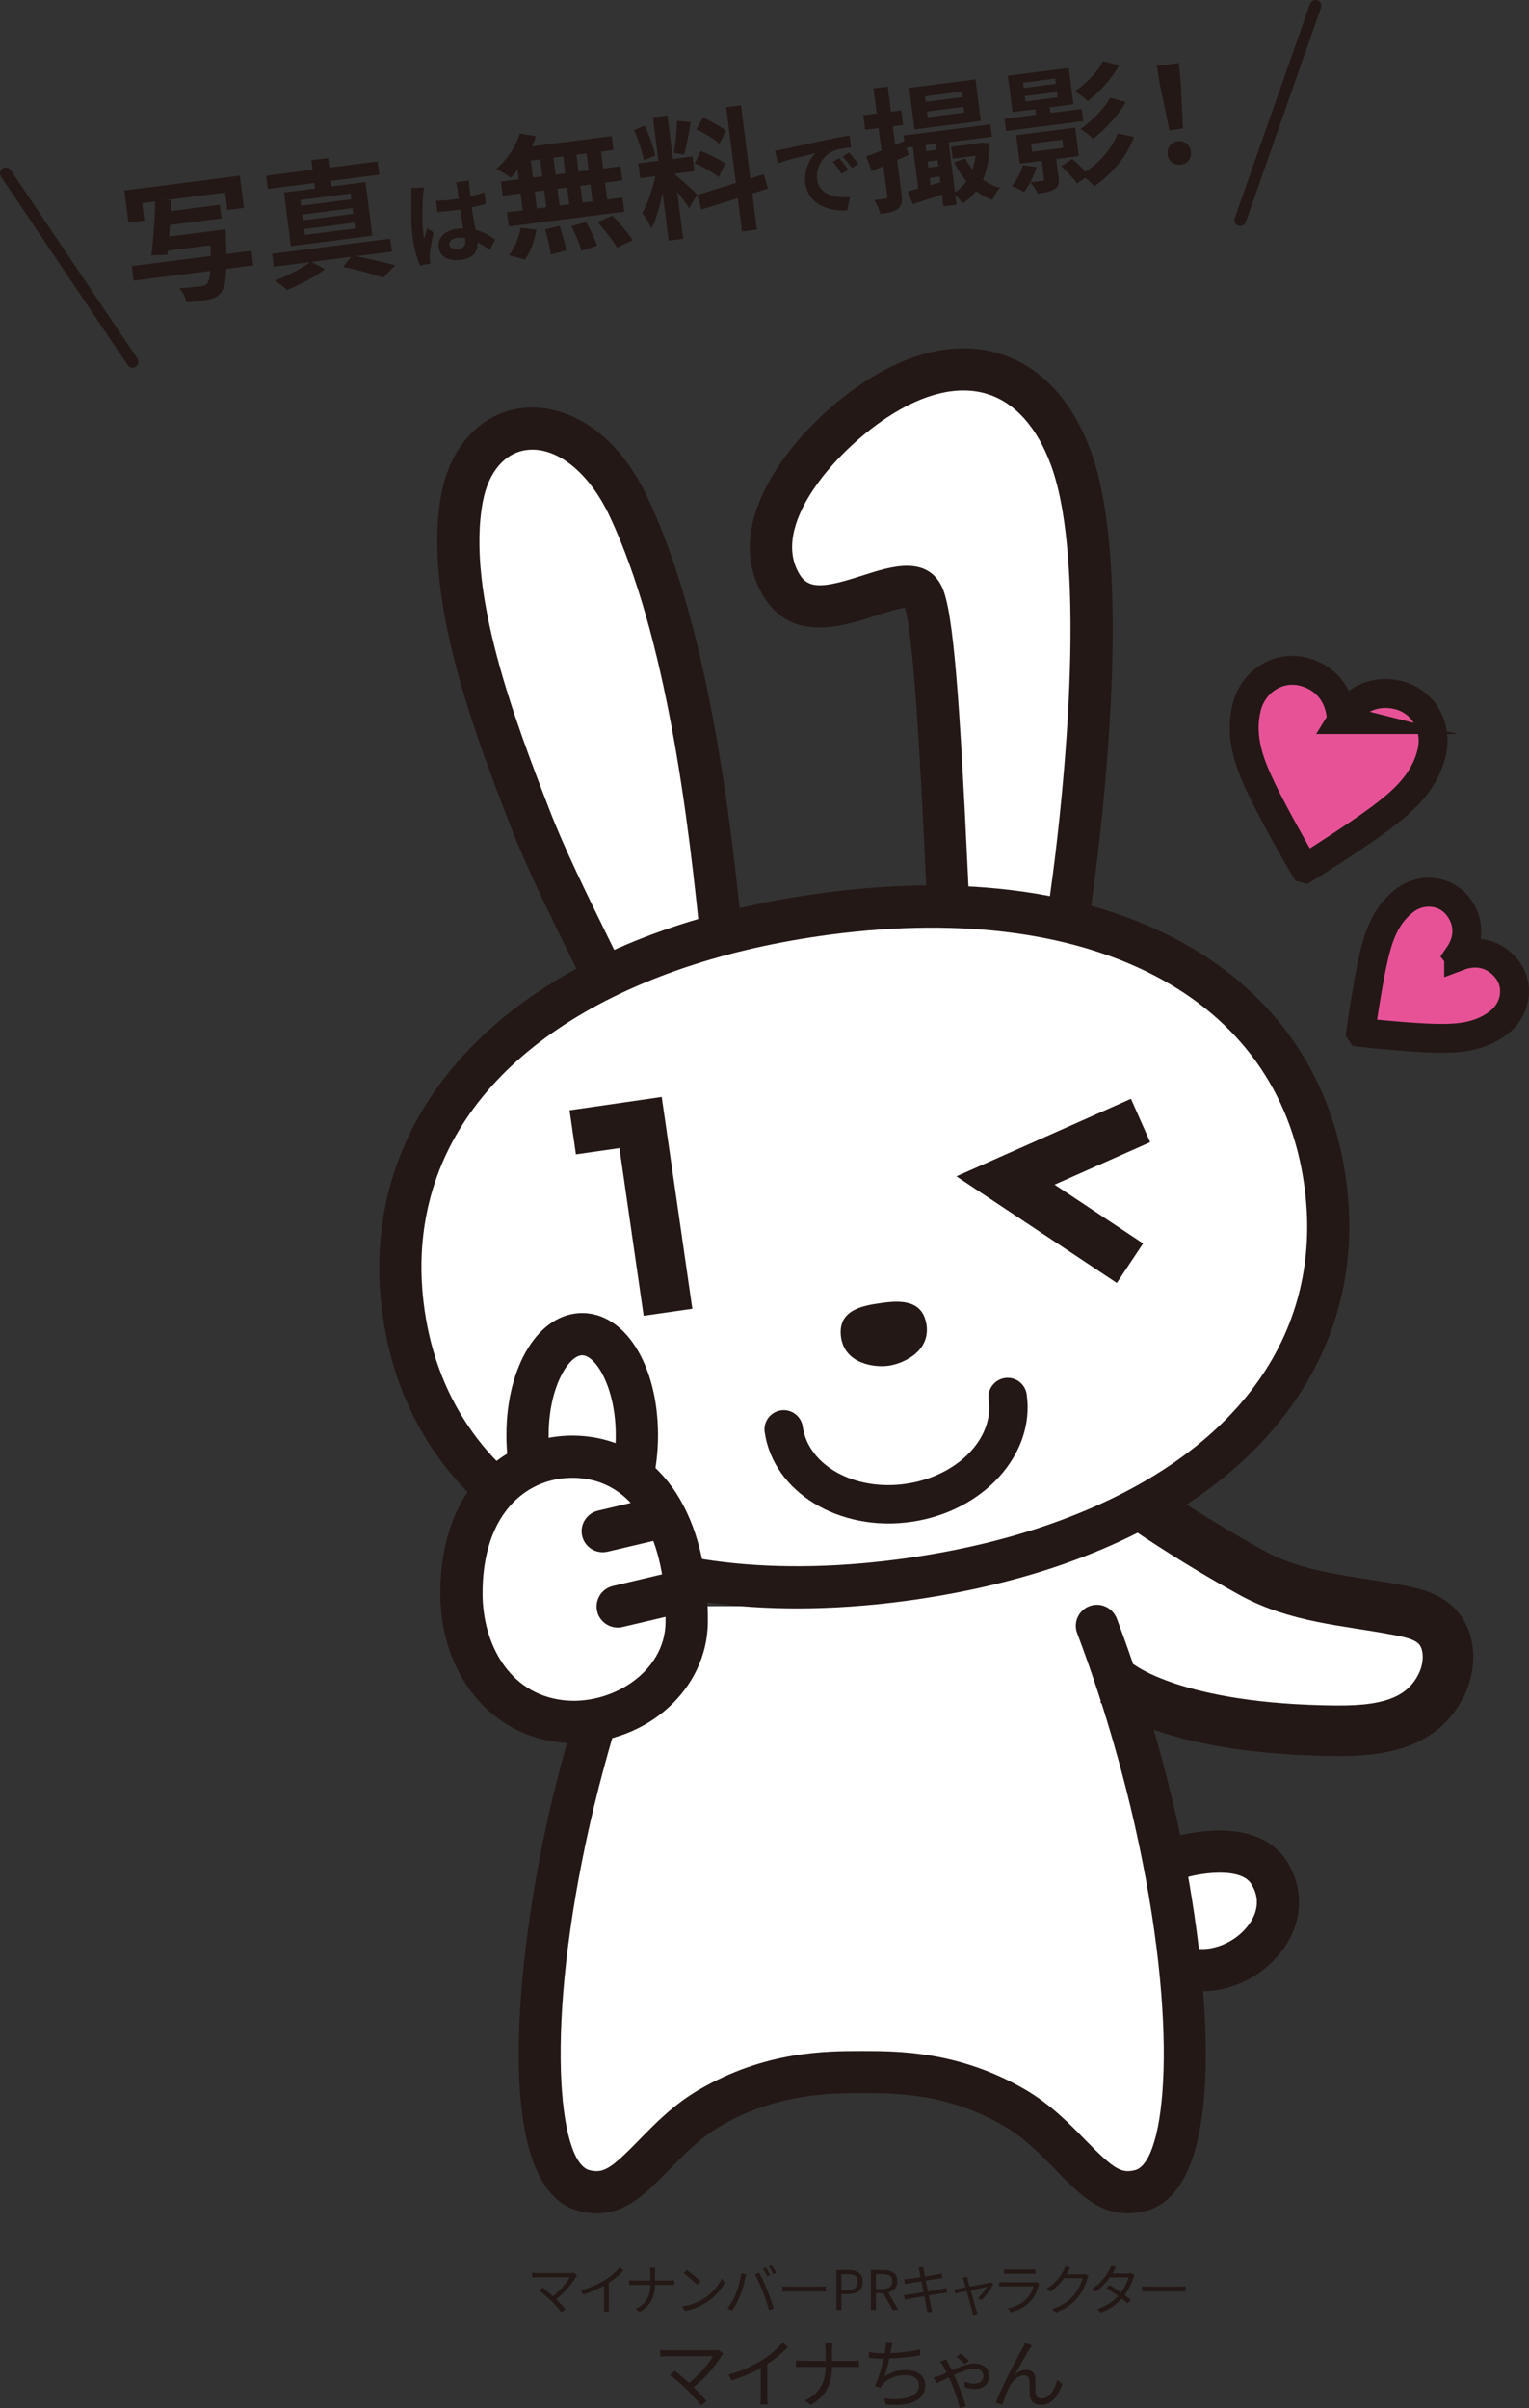 <?xml version="1.0" encoding="UTF-8"?>
<svg id="_レイヤー_2" data-name="レイヤー 2" xmlns="http://www.w3.org/2000/svg" viewBox="0 0 281.07 442.63">
  <rect x="0" y="0" width="281.07" height="442.63" fill="#333333" stroke="none"/>
  <defs>
    <style>
      .cls-1 {
        stroke-width: 5.31px;
      }

      .cls-1, .cls-2 {
        stroke-miterlimit: 10;
      }

      .cls-1, .cls-2, .cls-3 {
        fill: none;
        stroke: #231815;
      }

      .cls-2 {
        stroke-width: 9.29px;
      }

      .cls-4 {
        fill: #e75297;
      }

      .cls-5 {
        fill: #231815;
      }

      .cls-6 {
        fill: #fff;
      }

      .cls-3 {
        stroke-linecap: round;
        stroke-linejoin: round;
        stroke-width: 2.15px;
      }
    </style>
  </defs>
  <g id="_レイヤー_1-2" data-name="レイヤー 1">
    <g>
      <g>
        <g>
          <g>
            <path class="cls-5" d="M22.85,35.02l21.23-2.72.76,5.91-3.04.39-.41-3.21-15.27,1.95.41,3.21-2.92.37-.76-5.91ZM24.23,48.91l21.99-2.81.34,2.68-21.99,2.81-.34-2.68ZM28.55,36.91l2.95-.11c-.04,1.11-.1,2.27-.19,3.48-.08,1.21-.17,2.4-.25,3.54-.08,1.15-.18,2.15-.28,3l-2.97.13c.1-.65.18-1.4.26-2.22.08-.83.15-1.69.21-2.59.07-.9.12-1.8.17-2.69s.08-1.75.09-2.56ZM29.86,43.64l9.46-1.21.32,2.53-9.46,1.21-.32-2.53ZM29.88,38.99l10.53-1.35.32,2.5-10.53,1.35-.32-2.5ZM38.54,42.53l2.94-.38c.02.29.04.54.04.74,0,.2,0,.36-.01.5.11,2.13.15,3.88.12,5.26-.03,1.38-.12,2.47-.26,3.26-.15.79-.37,1.38-.66,1.77-.31.42-.65.73-1.02.92-.37.2-.83.35-1.37.47-.45.11-1.03.2-1.76.29-.72.08-1.48.16-2.28.23-.07-.4-.23-.85-.48-1.35-.25-.5-.53-.92-.84-1.28.8-.04,1.57-.09,2.32-.16.74-.07,1.28-.13,1.62-.17.26-.03.48-.08.66-.15.18-.06.34-.17.47-.32.23-.24.41-.72.52-1.44.11-.71.18-1.71.19-2.98,0-1.27-.04-2.86-.15-4.78l-.03-.44Z"/>
            <path class="cls-5" d="M48.93,32.3l20.48-2.62.31,2.43-20.48,2.62-.31-2.43ZM50.02,46.65l21.72-2.78.3,2.38-21.72,2.78-.3-2.38ZM57.12,48.07l2.62,1.39c-.58.47-1.27.94-2.07,1.41-.8.47-1.62.92-2.47,1.34-.85.42-1.67.79-2.45,1.1-.26-.26-.62-.56-1.05-.9-.44-.34-.83-.63-1.17-.86.79-.28,1.6-.62,2.44-1.02.84-.4,1.63-.81,2.36-1.25.74-.44,1.33-.85,1.8-1.22ZM52.21,35.39l14.98-1.92,1.26,9.85-14.98,1.92-1.26-9.85ZM55.23,36.76l.13,1.05,9.22-1.18-.13-1.05-9.22,1.18ZM55.57,39.44l.13,1.05,9.22-1.18-.13-1.05-9.22,1.18ZM55.92,42.11l.14,1.07,9.22-1.18-.14-1.07-9.22,1.18ZM57.24,29.44l3.06-.39.79,6.15-3.06.39-.79-6.15ZM63.08,49.06l1.66-2.09c.93.16,1.88.35,2.85.57.98.22,1.91.44,2.8.64.89.21,1.65.4,2.29.58l-2.26,2.27c-.57-.21-1.25-.42-2.05-.65-.79-.23-1.65-.46-2.56-.69-.91-.23-1.82-.44-2.74-.64Z"/>
            <path class="cls-5" d="M77.96,34.46c-.02.12-.05.28-.08.5-.04.21-.06.42-.08.62-.01.2-.03.35-.04.46-.03.25-.05.57-.06.99-.02.41-.03.88-.04,1.39,0,.52-.01,1.04-.01,1.58,0,.54.01,1.04.04,1.52.03.48.06.88.1,1.22.02.17.05.35.08.55.03.2.08.38.13.55.05-.21.11-.42.17-.63.06-.2.12-.41.19-.61.07-.2.13-.41.18-.61l1.15.72c-.1.49-.2.99-.3,1.53-.1.53-.18,1.03-.26,1.5s-.12.86-.15,1.18c0,.12-.01.26,0,.42,0,.16.01.29.02.39.01.09.03.2.05.33s.05.25.07.36l-1.9.4c-.26-.58-.52-1.33-.77-2.25-.26-.92-.46-1.96-.61-3.12-.08-.64-.14-1.31-.17-2.01-.03-.71-.05-1.39-.06-2.04,0-.66,0-1.26,0-1.81.01-.55.02-.99.02-1.33,0-.24,0-.52,0-.82,0-.31-.02-.59-.04-.87l2.38-.1ZM80.14,36.92c.49-.02.99-.04,1.49-.08.5-.03,1-.08,1.51-.15,1.04-.13,2.08-.31,3.1-.54,1.02-.22,1.96-.49,2.81-.79l.27,2.13c-.87.24-1.82.46-2.84.67-1.02.21-2.05.37-3.08.51-.5.06-1,.12-1.49.17-.5.05-1,.08-1.5.11l-.26-2.03ZM86.25,33.21c0,.16,0,.34,0,.54,0,.2.02.39.03.58.01.18.03.43.06.74.03.31.07.65.12,1.03.05.38.1.78.15,1.2.1.77.2,1.49.31,2.17.11.67.22,1.29.32,1.86.11.57.21,1.09.3,1.56.09.47.16.91.21,1.32.06.44.05.86-.02,1.25-.07.39-.22.74-.44,1.06-.23.32-.54.58-.95.79s-.92.35-1.53.43c-1.18.15-2.14.03-2.88-.36-.74-.39-1.17-1.03-1.29-1.93-.07-.58.01-1.11.27-1.58.25-.48.64-.87,1.18-1.19.54-.32,1.19-.52,1.96-.62.81-.1,1.55-.11,2.23-.03.68.09,1.31.24,1.89.45.58.21,1.11.46,1.57.74.47.28.89.55,1.27.81l-.95,1.94c-.72-.53-1.42-.98-2.09-1.34-.67-.36-1.32-.63-1.96-.79-.64-.16-1.28-.2-1.93-.12-.48.06-.85.2-1.13.42-.28.22-.4.49-.35.82.04.34.23.57.56.69s.71.15,1.15.09c.35-.04.62-.14.81-.29.19-.15.31-.34.37-.58.06-.24.06-.53.02-.86-.04-.29-.1-.68-.18-1.15-.08-.47-.18-1-.28-1.59s-.21-1.2-.31-1.84c-.11-.64-.2-1.26-.28-1.88-.08-.65-.16-1.23-.23-1.76-.07-.53-.13-.92-.16-1.18-.02-.12-.05-.3-.1-.52-.05-.22-.11-.42-.16-.58l2.43-.31Z"/>
            <path class="cls-5" d="M95.55,24.56l2.98.48c-.32.95-.73,1.89-1.22,2.83-.49.94-1.03,1.81-1.63,2.63s-1.2,1.55-1.81,2.18c-.19-.17-.44-.36-.77-.57-.32-.21-.65-.4-.99-.59-.34-.19-.63-.34-.87-.46.95-.81,1.81-1.8,2.59-2.95.78-1.15,1.35-2.34,1.72-3.56ZM92.08,33.38l21.99-2.81.33,2.6-21.99,2.81-.33-2.6ZM93.2,39.03l21.23-2.72.33,2.6-21.23,2.72-.33-2.6ZM95.71,41.87l2.91.34c-.16.96-.42,1.93-.79,2.92-.37.99-.81,1.84-1.33,2.57l-2.94-.79c.48-.59.92-1.35,1.32-2.27s.67-1.85.83-2.78ZM94.76,28.2l2.6-.33,1.51,11.84-2.6.33-1.51-11.84ZM95.69,27.16l16.76-2.14.33,2.55-17.46,2.23.38-2.64ZM99.09,27.64l2.43-.31,1.51,11.82-2.43.31-1.51-11.82ZM100.2,42.16l2.66-.64c.25.71.5,1.49.73,2.33.23.84.39,1.56.49,2.16l-2.82.78c-.05-.39-.13-.85-.24-1.38-.11-.53-.23-1.08-.37-1.66-.14-.58-.29-1.11-.45-1.6ZM103.32,27.1l2.43-.31,1.51,11.84-2.43.31-1.51-11.84ZM105.05,41.61l2.67-.81c.27.44.54.93.8,1.45.27.53.5,1.04.72,1.54.21.5.38.96.5,1.37l-2.85.93c-.16-.59-.41-1.31-.76-2.15-.35-.85-.71-1.62-1.08-2.33ZM107.6,26.56l2.68-.34,1.51,11.84-2.68.34-1.51-11.84ZM109.85,40.85l2.69-1.23c.45.45.91.95,1.38,1.48.46.53.91,1.07,1.34,1.6.43.53.77,1.01,1.02,1.44l-2.86,1.38c-.23-.41-.55-.89-.94-1.44s-.82-1.09-1.27-1.65c-.46-.56-.91-1.08-1.35-1.57Z"/>
            <path class="cls-5" d="M116.53,23.91l1.97-.8c.29.56.56,1.16.81,1.82.26.66.48,1.31.68,1.94s.35,1.21.47,1.72l-2.11.86c-.08-.52-.22-1.1-.41-1.74-.19-.64-.4-1.3-.65-1.97-.24-.67-.5-1.28-.77-1.84ZM117.34,30.03l9.97-1.28.35,2.72-9.97,1.28-.35-2.72ZM120.68,31.06l1.73.59c-.11.84-.24,1.72-.4,2.66-.16.94-.35,1.87-.58,2.81-.23.94-.48,1.82-.75,2.65-.27.83-.58,1.57-.93,2.21-.12-.3-.28-.62-.48-.96s-.41-.69-.62-1.02-.41-.62-.59-.86c.41-.66.79-1.46,1.14-2.41.35-.94.66-1.91.93-2.91.27-1,.46-1.92.56-2.75ZM120.01,21.56l2.68-.34,2.9,22.67-2.67.34-2.9-22.67ZM124.05,32.06c.15.11.36.29.65.54.29.24.61.52.96.83.35.31.69.62,1.02.93.33.31.63.59.9.84.27.25.46.43.58.57l-1.48,2.51c-.21-.34-.47-.73-.79-1.17-.32-.45-.67-.9-1.04-1.38-.37-.47-.74-.92-1.09-1.33-.35-.42-.65-.76-.9-1.02l1.19-1.31ZM124.45,22.22l2.53.22c-.11.69-.23,1.4-.37,2.12-.14.73-.28,1.42-.42,2.09-.15.67-.28,1.26-.42,1.77l-1.92-.3c.11-.54.21-1.16.29-1.85.08-.69.16-1.4.21-2.12s.09-1.36.1-1.94ZM127.7,30.04l1.09-2.27c.52.18,1.06.4,1.62.67.56.27,1.1.54,1.61.81.51.27.93.54,1.27.81l-1.18,2.52c-.3-.27-.7-.57-1.2-.87-.5-.31-1.03-.61-1.59-.91s-1.1-.56-1.62-.77ZM128.01,23.77l1.18-2.15c.49.2,1,.44,1.54.72.54.28,1.05.57,1.54.87.49.3.89.59,1.19.86l-1.23,2.38c-.29-.29-.67-.6-1.14-.92-.48-.32-.98-.63-1.52-.94-.53-.31-1.05-.58-1.56-.81ZM128.17,35.86l12.22-3.84.78,2.64-12.21,3.86-.79-2.67ZM133.49,19.71l2.72-.35,2.92,22.84-2.72.35-2.92-22.84Z"/>
            <path class="cls-5" d="M142.47,27.7c.34-.05.66-.11.96-.17.3-.06.54-.1.69-.13.35-.07.78-.16,1.29-.28.51-.12,1.08-.24,1.71-.38.63-.14,1.31-.28,2.03-.43.72-.15,1.47-.31,2.24-.48.58-.13,1.16-.26,1.74-.37.58-.11,1.13-.22,1.66-.32.52-.1.98-.17,1.38-.24l.3,2.18c-.31.04-.66.09-1.05.15-.4.06-.79.13-1.18.21-.39.08-.73.18-1.03.3-.49.2-.94.49-1.34.87-.4.38-.74.81-1,1.29-.27.48-.46.98-.58,1.51-.12.53-.14,1.05-.08,1.56.07.56.23,1.03.49,1.43s.57.73.96.99.82.45,1.31.59c.49.14,1.01.23,1.57.26.55.03,1.12.03,1.7,0l-.5,2.44c-.72.05-1.43.02-2.13-.07-.7-.1-1.36-.26-1.99-.51-.63-.24-1.19-.57-1.69-.97-.5-.4-.91-.89-1.24-1.45-.33-.56-.54-1.21-.64-1.95-.1-.82-.07-1.59.1-2.31.17-.72.42-1.36.75-1.93.33-.57.66-1.02,1.01-1.35-.31.09-.69.18-1.13.28s-.92.22-1.43.35c-.51.13-1.03.26-1.55.4-.53.14-1.03.28-1.51.43-.48.15-.92.29-1.3.42l-.52-2.3ZM154.26,29.07c.17.18.36.41.56.66.2.26.4.51.59.77s.36.49.51.71l-1.22.74c-.28-.45-.54-.84-.78-1.18-.25-.34-.53-.68-.85-1.02l1.19-.69ZM156.06,28.04c.17.19.37.4.58.64.21.24.42.5.62.75.21.26.38.48.52.69l-1.2.78c-.28-.42-.55-.8-.81-1.12-.25-.33-.55-.66-.88-1l1.17-.74Z"/>
            <path class="cls-5" d="M158.7,21.18l6.98-.89.34,2.68-6.98.89-.34-2.68ZM159.22,28.75c.93-.32,2.02-.73,3.28-1.25,1.25-.51,2.52-1.04,3.8-1.59l.73,2.58c-1.15.51-2.33,1.03-3.52,1.56-1.19.53-2.29,1-3.29,1.41l-.99-2.72ZM160.59,16.24l2.6-.33,2.54,19.82c.08.67.09,1.2,0,1.61-.08.41-.29.75-.64,1.02-.35.26-.78.46-1.31.61-.53.15-1.18.27-1.96.35-.08-.35-.22-.77-.43-1.27s-.43-.92-.66-1.29c.46-.04.88-.08,1.26-.12.38-.04.65-.07.79-.09.15-.02.24-.06.29-.14.05-.07.06-.19.04-.35l-2.54-19.82ZM166.1,24.91l15.96-2.04.29,2.26-15.96,2.04-.29-2.26ZM166.87,35.19c.89-.23,1.96-.52,3.21-.87,1.25-.35,2.52-.71,3.83-1.09l.45,2.14c-1.14.38-2.28.75-3.42,1.13-1.14.38-2.18.72-3.13,1.04l-.94-2.35ZM167.13,16.15l12.19-1.56.98,7.64-12.19,1.56-.98-7.64ZM167.65,25.65l2.31-.3,1.25,9.8-2.31.3-1.25-9.8ZM168.93,27.96l4.57-.58.24,1.9-4.57.58-.24-1.9ZM169.32,30.97l4.57-.58.24,1.9-4.57.58-.24-1.9ZM170.04,17.7l.13,1.02,6.71-.86-.13-1.02-6.71.86ZM170.4,20.5l.13,1.05,6.71-.86-.13-1.05-6.71.86ZM171.8,25.09l2.41-.31,1.64,12.84-2.41.31-1.64-12.84ZM174.84,26.98l5.5-.7.28,2.19-5.5.7-.28-2.19ZM179.41,26.39l.49-.06.43-.1,1.57.1c-.01,2.74-.44,5-1.27,6.8-.83,1.8-2.07,3.23-3.71,4.29-.19-.31-.44-.65-.76-1.02-.32-.37-.62-.67-.89-.9.91-.53,1.67-1.21,2.29-2.06s1.1-1.83,1.41-2.96c.32-1.13.48-2.38.49-3.75l-.04-.34ZM177.43,29.09c.66,1.3,1.54,2.44,2.62,3.41,1.09.97,2.34,1.65,3.76,2.03-.25.26-.5.61-.77,1.05s-.47.82-.61,1.15c-1.55-.53-2.91-1.4-4.08-2.61-1.17-1.21-2.15-2.63-2.93-4.26l2-.78Z"/>
            <path class="cls-5" d="M184.66,21.84l14.18-1.81.29,2.24-14.18,1.81-.29-2.24ZM185.28,13.92l11.19-1.43.85,6.69-11.19,1.43-.86-6.69ZM188.05,30.36l2.52.35c-.24.81-.58,1.63-1.01,2.46-.43.84-.88,1.56-1.34,2.16-.16-.13-.38-.26-.66-.41-.27-.15-.56-.29-.84-.42-.29-.14-.54-.24-.74-.31.46-.52.87-1.12,1.24-1.79.37-.67.65-1.35.84-2.04ZM186.8,24.85l10.85-1.39.67,5.23-10.85,1.39-.67-5.23ZM188.07,15.2l.12.97,5.91-.76-.12-.97-5.91.76ZM188.38,17.68l.12.97,5.91-.76-.12-.97-5.91.76ZM191.35,28.3l2.65-.34.59,4.65c.07.55.06.99-.04,1.33-.1.33-.34.62-.74.85-.38.23-.82.4-1.32.51-.5.11-1.08.21-1.74.3-.14-.34-.35-.71-.61-1.11-.26-.4-.51-.73-.75-.99.47-.04.92-.09,1.34-.13.42-.05.71-.09.85-.12.15-.02.25-.05.3-.1.05-.05.07-.14.05-.27l-.58-4.57ZM189.55,26.41l.19,1.48,5.72-.73-.19-1.48-5.72.73ZM190.25,19.69l2.65-.34.34,2.65-2.65.34-.34-2.65ZM195.1,30.54l2.03-1.32c.5.45,1.05.96,1.63,1.53.58.58,1.04,1.08,1.36,1.52l-2.14,1.46c-.19-.29-.44-.62-.77-.99s-.68-.75-1.05-1.14c-.37-.39-.73-.74-1.06-1.06ZM202.76,11.24l2.94.76c-.45.85-.99,1.67-1.61,2.47-.62.8-1.29,1.54-2,2.23-.71.69-1.43,1.32-2.14,1.89-.29-.29-.65-.61-1.09-.95-.44-.34-.86-.62-1.27-.85.65-.45,1.31-.97,1.97-1.57.67-.6,1.28-1.25,1.85-1.94.57-.69,1.02-1.37,1.35-2.04ZM204.07,17.97l2.87.79c-.48.85-1.05,1.69-1.71,2.5-.65.82-1.35,1.58-2.08,2.31-.73.72-1.47,1.38-2.22,1.96-.27-.29-.62-.61-1.06-.95-.44-.34-.86-.62-1.27-.85.67-.46,1.35-1.01,2.05-1.65.7-.63,1.36-1.31,1.97-2.02.61-.71,1.09-1.41,1.45-2.1ZM205.45,24.52l3,.65c-.46,1.26-1.06,2.44-1.8,3.54-.73,1.1-1.57,2.11-2.5,3.04-.94.93-1.95,1.77-3.04,2.54-.26-.36-.61-.75-1.06-1.15-.45-.4-.88-.75-1.29-1.05.98-.59,1.91-1.27,2.78-2.05.87-.78,1.65-1.64,2.33-2.57.68-.94,1.21-1.92,1.59-2.96Z"/>
            <path class="cls-5" d="M214.97,23.95l-1.72-8.23-.58-3.61,4.04-.52.34,3.64.41,8.4-2.48.32ZM217.04,30.26c-.62.08-1.15-.06-1.61-.41-.46-.35-.72-.84-.8-1.45-.08-.63.05-1.18.41-1.63.35-.46.84-.73,1.46-.8.62-.08,1.15.06,1.61.41s.73.85.81,1.48c.08.62-.06,1.15-.41,1.61-.35.46-.84.73-1.46.8Z"/>
          </g>
          <line class="cls-3" x1="1.07" y1="31.86" x2="24.37" y2="66.51"/>
          <line class="cls-3" x1="241.82" y1="1.07" x2="227.99" y2="40.47"/>
        </g>
        <g>
          <path class="cls-6" d="M213.83,342.93c.54-1.45,14.91-5.53,19.33,1.1,6.02,9.04-4.5,19.48-14.04,17.97l-2.8-.27"/>
          <path class="cls-6" d="M186.54,264.83c6.32,4.3,38.25,21.41,44.93,25.12,8.47,4.71,17.36,5.13,26.87,6.91,2.56.48,5.28,1.04,7.16,2.83,2.85,2.72,2.77,7.47,1.02,11-4.17,8.41-13.65,8.56-21.88,8.36-28.66-.67-102.29-22.57-102.29-22.57"/>
          <path class="cls-5" d="M220.99,366.02c-.79,0-1.57-.05-2.34-.17l-2.69-.26.74-7.72,3.03.3c3.64.59,8-1.5,10.14-4.84,1.08-1.68,1.96-4.29.06-7.15-2.27-3.4-11.7-1.55-13.55-.43.01,0,.7-.43,1.08-1.47l-7.27-2.7c1.24-3.34,7.22-4.5,10.68-4.91,7.21-.83,12.72,1.01,15.52,5.21,3.2,4.8,3.21,10.65.02,15.63-3.35,5.23-9.43,8.51-15.41,8.51"/>
          <path class="cls-6" d="M116.76,295.24c-6.51,16.34-10.37,31.52-12.09,39.13-7.04,31.06-8.46,65.55,2.78,68.3,4.92,1.21,7.76-1.42,12.77-6.56,2.84-2.91,6.05-6.21,10.27-8.67,11.27-6.57,21.73-6.57,27.98-6.57s16.76,0,28.03,6.57c4.22,2.46,7.44,5.76,10.27,8.67,5.01,5.14,7.86,7.76,12.77,6.56,11.23-2.75,9.81-37.25,2.78-68.3-1.72-7.6-5.58-22.79-12.09-39.13"/>
          <path class="cls-5" d="M109.73,406.85c-1.01,0-2.07-.13-3.21-.41-16.57-4.06-11.34-47.75-5.64-72.93,1.75-7.71,5.66-23.11,12.27-39.7l7.21,2.87c-6.41,16.1-10.21,31.06-11.91,38.55-8.47,37.39-5.76,62.29-.08,63.68,2.54.62,3.89-.19,9.07-5.5,3.02-3.1,6.42-6.59,11.1-9.31,12.18-7.09,23.29-7.09,29.93-7.09s17.81,0,29.99,7.09c4.66,2.72,8.06,6.2,11.07,9.28,5.2,5.33,6.55,6.15,9.1,5.53,5.67-1.39,8.38-26.29-.09-63.68-1.57-6.94-4.95-20.29-10.53-35.02-.75-1.97.24-4.18,2.2-4.95,2.02-.81,4.3.22,5.08,2.25,5.74,15.15,9.21,28.87,10.83,36,5.7,25.18,10.93,68.87-5.63,72.93-7.3,1.79-11.56-2.57-16.48-7.62-2.81-2.88-5.69-5.84-9.44-8.02-10.37-6.04-19.82-6.04-26.08-6.04-5.86,0-15.66,0-26.03,6.04-3.76,2.19-6.64,5.14-9.43,8-4.17,4.27-7.84,8.04-13.28,8.05"/>
          <path class="cls-6" d="M132.89,175.21c-2.74-28.76-7.11-60.19-17.26-81.9-9.19-19.65-27.53-18.48-30.67-1.83-3.36,17.82,6.07,42.28,12.43,58.76,3.73,9.67,9.83,21.41,15.37,32.94"/>
          <path class="cls-5" d="M109.25,184.85c-1.4-2.92-2.84-5.86-4.27-8.77-4.31-8.78-8.38-17.08-11.22-24.45-6.44-16.71-16.18-41.96-12.62-60.87,1.65-8.77,7.29-14.8,14.72-15.74,7.08-.89,16.91,3.01,23.28,16.64,10.77,23.05,15.07,56.56,17.61,83.18l-7.73.74c-2.48-26-6.64-58.66-16.92-80.63-3.8-8.12-9.79-12.92-15.28-12.23-4.02.51-7.04,4.05-8.06,9.48-3.15,16.74,6.11,40.75,12.24,56.64,2.72,7.05,6.72,15.2,10.95,23.82,1.44,2.93,2.89,5.89,4.3,8.83l-7,3.36Z"/>
          <path class="cls-6" d="M196.05,170.66c3.75-24.21,7.73-67.75.76-86.55-6.21-16.78-20.26-20.93-35.94-10.58-10.42,6.88-24.63,22.64-17.01,34.37,6.46,9.94,22.7-4.81,25.79,1.66,2.55,5.34,3.89,41.86,4.78,59.45"/>
          <path class="cls-5" d="M199.88,171.25l-7.66-1.19c3.54-22.82,7.73-66.33.96-84.61-2.54-6.85-6.51-11.34-11.48-12.96-5.34-1.75-11.8-.26-18.68,4.28-9.81,6.48-21.64,20.18-15.9,29.02,1.72,2.64,4.81,2.15,11.56-.04,4.92-1.59,11.65-3.78,14.48,2.14,2.13,4.47,3.27,21.15,4.74,52.4.15,3.13.28,6.02.42,8.53l-7.75.39c-.13-2.52-.26-5.42-.41-8.55-.67-14.24-2.04-43.35-3.81-48.92-1.19.08-3.6.86-5.27,1.4-6.06,1.97-15.23,4.94-20.46-3.11-9.19-14.15,6.24-31.87,18.13-39.72,8.93-5.89,17.7-7.69,25.37-5.18,7.3,2.39,12.96,8.49,16.34,17.64,9.02,24.34.44,81.99-.57,88.49"/>
          <path class="cls-5" d="M194.45,174.39c-.33.05-.67.05-1.02,0"/>
          <path class="cls-6" d="M169.12,290.77c46.73-6.75,81.71-32.38,75.96-72.21-5.76-39.83-46.56-54.49-93.29-47.74-46.74,6.75-81.71,32.37-75.96,72.2,5.75,39.83,46.55,54.5,93.29,47.75"/>
          <path class="cls-6" d="M167.69,290.19c-51.43,7.43-88.12-11.7-93.47-48.75-5.35-37.04,24.42-65.77,75.86-73.21,51.43-7.43,88.12,11.7,93.48,48.74,5.35,37.05-24.42,65.79-75.86,73.22"/>
          <path class="cls-5" d="M195.89,287.38c-8.45,2.98-17.75,5.21-27.65,6.65-26.04,3.76-48.99.96-66.37-8.1-17.8-9.28-28.69-24.48-31.5-43.94-4.54-31.45,14.71-57.98,51.49-70.96,8.45-2.98,17.75-5.22,27.65-6.65,26.05-3.76,49-.96,66.37,8.09,17.8,9.28,28.69,24.47,31.5,43.93,4.55,31.46-14.71,57.99-51.49,70.97M124.45,178.35c-33.52,11.83-50.43,34.62-46.39,62.53,2.44,16.89,11.92,30.09,27.41,38.17,15.92,8.3,37.24,10.83,61.67,7.3,9.4-1.36,18.21-3.47,26.17-6.29,33.52-11.83,50.43-34.62,46.4-62.54-2.44-16.89-11.92-30.08-27.41-38.16-15.92-8.3-37.24-10.82-61.67-7.29-9.4,1.36-18.21,3.47-26.18,6.28"/>
          <path class="cls-5" d="M161.72,239.55c-3.47.5-7.81,1.4-7.11,6.28.7,4.86,6.12,5.6,8.77,5.21,2.66-.38,7.64-2.63,6.94-7.48-.71-4.87-5.13-4.51-8.6-4.01"/>
          <path class="cls-5" d="M167.53,279.74c-13.28,1.92-25.37-5.48-26.96-16.49-.28-1.93,1.06-3.72,2.99-4,1.93-.28,3.72,1.06,4,2.99,1.03,7.16,9.54,11.87,18.96,10.51,9.43-1.37,16.25-8.29,15.22-15.45-.28-1.93,1.06-3.72,2.99-4,1.93-.28,3.72,1.06,4,2.99,1.59,11.01-7.92,21.53-21.2,23.45"/>
          <polygon class="cls-5" points="121.64 201.64 127.27 240.57 118.32 241.86 113.87 211.04 105.87 212.19 104.7 204.09 121.64 201.64"/>
          <polygon class="cls-5" points="211.43 209.95 207.9 201.98 175.81 216.23 205.3 235.83 210.13 228.57 193.86 217.76 211.43 209.95"/>
          <path class="cls-6" d="M117.08,263.8c0,10.25-4.5,18.56-10.06,18.56s-10.05-8.31-10.05-18.56,4.5-18.56,10.05-18.56,10.06,8.31,10.06,18.56"/>
          <path class="cls-5" d="M107.02,286.24c-7.94,0-13.93-9.65-13.93-22.44s5.99-22.44,13.93-22.44,13.94,9.65,13.94,22.44-5.99,22.44-13.94,22.44M107.02,249.12c-2.46,0-6.17,5.86-6.17,14.69s3.71,14.68,6.17,14.68,6.17-5.85,6.17-14.68-3.71-14.69-6.17-14.69"/>
          <path class="cls-6" d="M126.23,298.17c-.09,11.52-11.77,19.59-23.2,18.22-11.43-1.38-18.11-11.68-18.21-23.2-.15-18.34,11.34-26.64,22.77-25.26,11.43,1.38,18.77,12.29,18.63,30.25"/>
          <path class="cls-5" d="M105.59,320.42c-1.01,0-2.03-.06-3.02-.18-12.61-1.52-21.5-12.63-21.62-27.03-.1-11.93,4.28-18.87,7.97-22.59,4.98-5.02,12-7.41,19.15-6.56,13.76,1.66,22.2,14.74,22.05,34.13-.1,12.25-11.1,22.22-24.52,22.22M105.17,271.65c-4.09,0-7.9,1.57-10.74,4.43-3.8,3.83-5.78,9.73-5.72,17.06.07,8.77,4.67,18.16,14.79,19.38,8.61,1.04,18.78-4.95,18.85-14.39.12-15.35-5.57-25.21-15.21-26.37-.66-.08-1.32-.12-1.97-.12"/>
          <line class="cls-6" x1="107.02" y1="282.36" x2="120.58" y2="279.15"/>
          <path class="cls-5" d="M107.02,282.36h0c-.49-2.08.8-4.17,2.88-4.67l9.79-2.32,1.79,7.55-9.79,2.31c-2.08.49-4.18-.79-4.67-2.88"/>
          <line class="cls-6" x1="109.77" y1="296.21" x2="123.33" y2="292.99"/>
          <path class="cls-5" d="M109.77,296.2h0c-.49-2.09.8-4.17,2.88-4.67l9.79-2.32,1.79,7.55-9.79,2.31c-2.09.49-4.18-.8-4.67-2.88"/>
          <path class="cls-2" d="M210.36,276.98c6.32,4.3,12.85,8.31,19.54,12.02,8.47,4.71,17.36,5.13,26.87,6.91,2.56.48,5.28,1.04,7.16,2.83,2.85,2.72,2.77,7.47,1.02,11-4.17,8.41-13.65,8.56-21.88,8.36-28.66-.67-37.76-8.7-37.76-8.7"/>
          <path class="cls-4" d="M246.66,132.27c2.51-4.14,6.51-5.45,10.41-4.49,4.66,1.15,7.25,5.92,6.1,10.62-1.4,5.68-5.53,9.1-9.65,12.18-3.96,2.93-11.65,7.87-13.6,9.05l-.08-.02c-1.18-1.95-5.65-9.88-7.79-14.32-2.23-4.63-4.28-9.59-2.88-15.27,1.18-4.78,5.8-7.69,10.38-6.56,3.85.95,6.75,3.95,7.04,8.79l.08.02Z"/>
          <path class="cls-1" d="M246.66,132.27c2.51-4.14,6.51-5.45,10.41-4.49,4.66,1.15,7.25,5.92,6.1,10.62-1.4,5.68-5.53,9.1-9.65,12.18-3.96,2.93-11.65,7.87-13.6,9.05l-.08-.02c-1.18-1.95-5.65-9.88-7.79-14.32-2.23-4.63-4.28-9.59-2.88-15.27,1.18-4.78,5.8-7.69,10.38-6.56,3.85.95,6.75,3.95,7.04,8.79l.08.02Z"/>
          <path class="cls-4" d="M268.14,175.78c3.66-1.38,6.86-.2,8.86,2.35,2.39,3.06,1.65,7.39-1.44,9.8-3.73,2.91-8.06,3.02-12.22,2.91-3.98-.12-11.33-.83-13.17-1.05l-.04-.06c.23-1.83,1.35-9.11,2.21-13,.9-4.06,2.07-8.24,5.8-11.15,3.14-2.45,7.53-1.99,9.88,1.02,1.97,2.53,2.32,5.89.08,9.11l.04.05Z"/>
          <path class="cls-1" d="M268.14,175.78c3.66-1.38,6.86-.2,8.86,2.35,2.39,3.06,1.65,7.39-1.44,9.8-3.73,2.91-8.06,3.02-12.22,2.91-3.98-.12-11.33-.83-13.17-1.05l-.04-.06c.23-1.83,1.35-9.11,2.21-13,.9-4.06,2.07-8.24,5.8-11.15,3.14-2.45,7.53-1.99,9.88,1.02,1.97,2.53,2.32,5.89.08,9.11l.04.05Z"/>
        </g>
      </g>
      <g>
        <g>
          <path class="cls-5" d="M106.11,418.27c-.05.05-.09.11-.14.16-.05.05-.08.1-.11.16-.19.31-.41.64-.68,1s-.56.73-.9,1.11c-.33.38-.7.75-1.09,1.12-.39.37-.81.71-1.26,1.03l-.62-.55c.41-.28.79-.58,1.14-.91.35-.33.68-.66.98-1,.3-.34.56-.66.78-.97s.4-.58.53-.82h-5.89c-.13,0-.26,0-.39.01s-.25.01-.37.02-.2.02-.27.03v-.9c.09.01.2.03.31.04.11.01.23.02.36.03.12,0,.24.01.36.01h5.97c.29,0,.5-.03.65-.08l.63.51ZM101.4,423.02c-.15-.15-.33-.32-.54-.51-.2-.19-.42-.38-.64-.57-.22-.19-.43-.36-.62-.52s-.36-.28-.5-.38l.65-.53c.11.09.26.21.45.36.19.15.39.32.62.51s.45.38.67.57c.22.19.42.38.6.56.21.2.44.42.67.66s.45.47.66.7c.21.23.38.43.52.61l-.73.58c-.12-.17-.28-.38-.49-.62-.2-.24-.42-.48-.66-.73-.23-.25-.45-.48-.66-.7Z"/>
          <path class="cls-5" d="M106.82,421c.87-.23,1.68-.52,2.42-.85.75-.33,1.4-.67,1.95-1.02.35-.22.69-.46,1.02-.72.33-.26.64-.53.94-.81.29-.28.55-.56.78-.83l.67.62c-.28.3-.58.59-.91.88s-.67.56-1.04.83-.74.52-1.14.77c-.37.22-.78.45-1.24.68-.46.23-.95.45-1.47.66s-1.05.4-1.58.57l-.4-.78ZM111.04,419.55l.86-.26v4.57c0,.13,0,.26,0,.4,0,.14,0,.27.02.39.01.12.02.21.04.28h-.98c0-.07.02-.16.03-.28,0-.12.02-.25.03-.39,0-.14,0-.27,0-.4v-4.31Z"/>
          <path class="cls-5" d="M115.68,419.16c.11.01.25.02.42.03.17.01.34.02.52.02h6.46c.17,0,.33,0,.5-.02.17,0,.29-.02.37-.02v.85c-.08-.01-.21-.02-.38-.02s-.34,0-.5,0h-6.43c-.19,0-.37,0-.54,0-.17,0-.31.01-.42.02v-.86ZM119.56,417.85c0-.15,0-.33-.02-.54-.02-.2-.04-.36-.07-.46h.99c-.01.1-.03.26-.04.47s-.02.39-.02.54v2.11c0,.55-.05,1.06-.15,1.54-.1.48-.26.93-.48,1.35-.22.42-.5.8-.86,1.15s-.78.68-1.29.98l-.78-.58c.47-.23.88-.49,1.22-.78.34-.29.62-.63.85-1,.22-.37.39-.78.49-1.22.1-.44.16-.92.16-1.44v-2.12Z"/>
          <path class="cls-5" d="M125.37,423.98c.59-.09,1.12-.21,1.61-.36.48-.15.93-.33,1.33-.52.4-.19.76-.39,1.07-.58.51-.32.99-.69,1.42-1.11.43-.42.81-.85,1.14-1.3s.59-.87.78-1.28l.48.85c-.23.41-.51.83-.84,1.26-.33.43-.71.84-1.13,1.23-.42.39-.88.75-1.39,1.07-.33.21-.7.41-1.1.61-.4.2-.83.38-1.3.55s-.98.3-1.54.4l-.53-.82ZM126.23,417.27c.18.12.39.27.62.45.23.18.47.36.72.56.24.2.47.39.69.58.21.19.39.35.53.49l-.63.63c-.13-.13-.29-.28-.49-.47-.2-.19-.42-.38-.66-.59s-.48-.4-.71-.58-.44-.34-.63-.46l.57-.61Z"/>
          <path class="cls-5" d="M135.28,421.6c.11-.26.21-.54.32-.85s.2-.63.29-.96.17-.66.24-.98c.07-.32.11-.63.14-.93l.89.19c-.01.07-.03.15-.06.24-.03.08-.05.17-.07.26-.02.09-.04.17-.05.24-.03.15-.08.35-.14.6-.06.25-.13.52-.21.81-.08.29-.17.59-.26.89-.09.3-.19.57-.3.83-.12.31-.26.62-.42.95-.16.32-.33.64-.51.95-.18.31-.36.59-.55.86l-.85-.36c.31-.42.61-.88.88-1.37.27-.49.49-.94.67-1.36ZM140.21,421.22c-.1-.26-.21-.53-.33-.82s-.25-.58-.38-.87c-.13-.29-.26-.56-.39-.82-.12-.26-.24-.48-.36-.66l.81-.27c.1.17.21.39.34.64.12.25.25.52.39.81.13.29.26.58.39.87.13.29.24.57.35.84.1.25.21.52.32.83.11.3.22.61.33.92.11.31.21.61.31.9.09.29.17.55.24.78l-.89.29c-.08-.34-.18-.71-.3-1.11-.12-.4-.26-.8-.4-1.2-.14-.4-.28-.78-.43-1.14ZM140.76,416.81c.09.11.18.25.28.42.1.16.2.33.29.5s.18.32.25.46l-.54.24c-.1-.21-.23-.44-.38-.71s-.3-.49-.43-.69l.53-.22ZM141.86,416.41c.09.12.19.26.29.43.1.17.21.33.31.5.1.16.18.31.24.44l-.54.24c-.11-.22-.24-.46-.39-.72-.15-.26-.3-.48-.45-.67l.53-.22Z"/>
          <path class="cls-5" d="M143.83,420.28c.1,0,.22.01.37.02.15,0,.31.02.49.02.18,0,.36,0,.54,0h5.49c.25,0,.47,0,.65-.02.18-.01.32-.02.43-.03v.98c-.1,0-.25-.02-.45-.03-.2-.01-.41-.02-.63-.02h-5.5c-.27,0-.53,0-.78.02-.25,0-.45.02-.61.04v-.98Z"/>
          <path class="cls-5" d="M153.75,424.61v-7.34h2.09c.55,0,1.03.07,1.44.21.41.14.73.36.96.68.23.31.34.74.34,1.27s-.11.94-.34,1.27c-.23.33-.54.58-.95.75s-.88.25-1.41.25h-1.21v2.92h-.92ZM154.67,420.94h1.09c.64,0,1.12-.12,1.43-.36s.47-.62.47-1.15-.16-.9-.49-1.1c-.32-.2-.81-.3-1.46-.3h-1.05v2.91Z"/>
          <path class="cls-5" d="M160.09,424.61v-7.34h2.29c.5,0,.94.06,1.33.2.38.13.69.35.91.65.22.3.33.7.33,1.21s-.11.89-.33,1.22c-.22.32-.52.56-.91.72-.38.16-.83.24-1.33.24h-1.37v3.11h-.92ZM161.01,420.76h1.23c.57,0,1.01-.12,1.32-.36.31-.24.46-.6.46-1.08s-.15-.82-.46-1.01c-.31-.19-.75-.29-1.32-.29h-1.23v2.73ZM164.11,424.61l-1.92-3.35.73-.49,2.23,3.85h-1.04Z"/>
          <path class="cls-5" d="M166.17,421.87c.12,0,.26-.02.43-.04s.32-.04.45-.06c.18-.02.42-.05.73-.1s.65-.1,1.03-.17.78-.13,1.19-.2c.41-.07.81-.13,1.2-.2.39-.07.74-.13,1.07-.19s.58-.1.78-.14c.19-.03.36-.07.51-.1.15-.03.27-.06.38-.09l.16.84c-.1,0-.23.02-.38.05-.16.02-.33.05-.52.08-.22.03-.5.08-.83.13-.33.05-.69.11-1.08.18-.39.06-.78.13-1.19.19s-.79.13-1.17.19-.71.12-1,.17c-.29.05-.53.09-.7.13-.19.03-.36.06-.51.09-.14.03-.27.06-.38.09l-.18-.87ZM166.2,418.98c.12,0,.25-.02.39-.03.14,0,.29-.02.45-.04.15-.02.37-.05.64-.08.27-.04.58-.08.93-.13.34-.05.7-.1,1.07-.17.37-.06.73-.12,1.08-.18.35-.06.66-.11.94-.16.28-.05.5-.09.66-.12.15-.03.28-.06.41-.09.12-.03.23-.06.31-.08l.17.85c-.07,0-.18.02-.32.04-.14.02-.27.04-.41.06-.17.03-.4.06-.69.11-.29.05-.61.1-.96.15-.35.06-.71.11-1.08.17s-.72.11-1.07.17-.65.11-.92.15c-.27.04-.47.08-.62.11-.14.02-.27.04-.4.07-.12.03-.26.06-.42.1l-.17-.9ZM169.02,417.53c-.03-.13-.06-.25-.08-.36-.03-.11-.07-.22-.11-.32l.9-.16c0,.09.02.21.04.34.02.13.04.25.05.36.01.07.04.22.09.47.05.24.11.55.18.92s.15.76.24,1.19c.09.43.17.86.26,1.29s.17.84.24,1.22c.07.38.14.7.19.97.06.27.1.45.12.54.03.15.07.3.11.46s.08.31.13.45l-.91.17c-.03-.17-.05-.33-.07-.49-.02-.16-.05-.31-.08-.46-.01-.09-.05-.26-.1-.53-.05-.26-.11-.58-.19-.96-.07-.37-.15-.78-.24-1.21-.09-.43-.17-.86-.25-1.29-.08-.43-.16-.82-.24-1.19s-.14-.68-.19-.93c-.05-.25-.08-.42-.09-.49Z"/>
          <path class="cls-5" d="M182.59,419.86c-.1.21-.24.45-.41.72-.17.27-.36.54-.56.81-.2.27-.41.53-.61.78-.2.24-.39.45-.56.62l-.71-.35c.21-.18.43-.39.65-.64.22-.24.43-.49.62-.75s.34-.48.45-.68c-.06,0-.2.03-.42.08-.22.05-.48.1-.8.17-.32.06-.66.13-1.04.21-.37.07-.75.15-1.13.23-.38.08-.73.15-1.07.22-.33.07-.62.12-.87.17-.24.05-.42.09-.52.11l-.2-.76c.14-.01.28-.03.41-.04.13-.02.27-.04.43-.06.07-.01.21-.04.42-.08s.47-.09.77-.15.63-.12.98-.18c.35-.06.7-.13,1.05-.2s.68-.13.99-.19.57-.11.79-.16c.22-.04.37-.07.45-.09.06-.01.12-.03.2-.06.07-.02.13-.04.18-.06l.5.35ZM177.78,418.49c.02.09.04.18.07.29.02.11.05.22.08.35.04.14.1.36.17.65.08.29.17.62.28,1,.11.37.21.76.33,1.16.11.4.22.78.32,1.15s.19.69.27.96c.08.27.13.47.17.59.03.06.05.13.08.22s.05.17.08.25c.03.08.05.16.07.22l-.85.22c-.01-.11-.03-.23-.05-.36s-.05-.25-.09-.38c-.03-.11-.09-.31-.17-.59-.08-.28-.17-.61-.27-.98-.1-.37-.21-.76-.32-1.16-.11-.4-.21-.79-.32-1.16s-.19-.7-.27-.99c-.08-.28-.14-.49-.18-.61-.03-.13-.07-.24-.11-.34-.04-.1-.08-.19-.13-.26l.86-.21Z"/>
          <path class="cls-5" d="M191.06,419.8s-.04.09-.08.15c-.03.06-.05.1-.05.15-.13.49-.32.99-.55,1.49-.23.5-.54.95-.91,1.36-.53.57-1.1,1.02-1.71,1.34-.61.32-1.24.57-1.88.75l-.62-.71c.71-.15,1.37-.38,1.97-.69.61-.31,1.12-.69,1.55-1.14.31-.32.56-.68.76-1.08.2-.4.34-.78.44-1.14h-5.32c-.12,0-.27,0-.44,0-.17,0-.35.01-.54.03v-.84c.19.02.36.04.53.04.17.01.32.02.45.02h5.28c.11,0,.22,0,.32-.02.1-.01.18-.03.23-.06l.57.36ZM184.58,417.15c.13.02.28.03.43.04.15,0,.31,0,.47,0h3.94c.16,0,.32,0,.48,0,.16,0,.3-.02.43-.04v.83c-.12-.01-.26-.02-.43-.02-.16,0-.33,0-.5,0h-3.92c-.15,0-.31,0-.46,0-.15,0-.3.01-.44.02v-.83Z"/>
          <path class="cls-5" d="M196.75,416.83c-.09.13-.17.28-.25.43-.08.15-.14.27-.19.37-.2.37-.45.76-.75,1.19-.3.42-.66.84-1.07,1.26s-.89.8-1.43,1.16l-.69-.52c.43-.25.82-.53,1.16-.83.34-.3.64-.6.9-.91.26-.31.48-.6.66-.88.18-.28.32-.53.43-.76.05-.09.11-.21.18-.37.06-.16.11-.3.13-.43l.93.3ZM200.1,418.36c-.05.07-.09.15-.13.26s-.07.2-.1.28c-.09.33-.21.7-.38,1.1-.17.4-.37.8-.6,1.2s-.5.79-.8,1.15c-.45.55-1,1.06-1.63,1.52-.63.46-1.42.86-2.36,1.21l-.72-.65c.61-.18,1.17-.4,1.65-.66s.92-.54,1.31-.86c.39-.31.73-.65,1.03-1,.26-.31.5-.64.72-1.01s.4-.74.56-1.11.26-.71.33-1.01h-3.71l.32-.72h3.19c.13,0,.26,0,.37-.02.11-.02.21-.04.28-.08l.67.41Z"/>
          <path class="cls-5" d="M205.16,416.75c-.09.13-.17.27-.25.42s-.15.27-.2.36c-.2.37-.46.77-.78,1.21-.32.44-.69.87-1.11,1.31s-.9.84-1.44,1.21l-.67-.52c.57-.35,1.07-.74,1.49-1.17.42-.43.77-.84,1.06-1.25s.51-.76.66-1.06c.05-.09.11-.21.18-.37.07-.16.11-.3.14-.43l.91.29ZM208.54,418.2c-.05.07-.09.16-.13.27-.04.1-.08.2-.11.28-.09.34-.23.71-.4,1.1-.17.39-.38.79-.61,1.19-.23.4-.5.78-.8,1.15-.45.55-1.01,1.09-1.68,1.6s-1.48.94-2.43,1.29l-.72-.62c.62-.19,1.19-.43,1.7-.72.51-.28.97-.6,1.38-.94s.76-.69,1.06-1.05c.26-.31.5-.64.72-1.01.22-.37.41-.73.57-1.1.16-.36.28-.7.35-1.02h-3.72l.32-.71h3.18c.13,0,.26,0,.37-.03.11-.02.21-.04.29-.07l.66.4ZM203.95,420.03c.32.19.66.39,1.01.62.35.23.71.46,1.06.71.35.24.69.48,1.01.72s.6.45.85.66l-.59.69c-.23-.21-.5-.44-.82-.69-.32-.25-.65-.5-1.01-.76s-.71-.51-1.06-.75-.68-.46-.99-.65l.54-.55Z"/>
          <path class="cls-5" d="M209.96,420.28c.1,0,.22.01.37.02.15,0,.31.02.49.02.18,0,.36,0,.54,0h5.49c.25,0,.47,0,.65-.02.18-.01.32-.02.43-.03v.98c-.1,0-.25-.02-.45-.03-.2-.01-.41-.02-.63-.02h-5.5c-.27,0-.53,0-.78.02-.25,0-.45.02-.61.04v-.98Z"/>
        </g>
        <g>
          <path class="cls-5" d="M132.94,432.65c-.07.08-.13.15-.2.22-.07.07-.12.14-.15.22-.26.43-.58.9-.95,1.4-.37.5-.79,1.02-1.25,1.56s-.97,1.06-1.52,1.57c-.55.51-1.13,1-1.76,1.44l-.87-.77c.57-.39,1.1-.82,1.6-1.28s.95-.92,1.37-1.4c.42-.47.78-.92,1.09-1.35.31-.43.56-.81.74-1.15h-8.24c-.18,0-.36,0-.55.01s-.36.02-.51.03-.28.02-.37.04v-1.26c.13.02.28.04.43.06.16.02.32.03.5.04s.34.01.5.01h8.36c.4,0,.71-.04.91-.11l.88.71ZM126.34,439.31c-.21-.21-.46-.45-.75-.72-.29-.26-.58-.53-.89-.79-.31-.27-.6-.51-.87-.73-.27-.22-.5-.39-.7-.53l.91-.74c.16.12.37.29.63.5s.55.45.86.71c.31.26.62.53.93.8s.59.53.84.78c.3.28.61.59.93.93.32.34.63.66.92.98.29.32.53.6.73.86l-1.02.81c-.17-.24-.39-.53-.68-.86s-.59-.67-.92-1.02c-.33-.35-.64-.67-.93-.97Z"/>
          <path class="cls-5" d="M133.94,436.48c1.21-.33,2.35-.72,3.39-1.19,1.05-.47,1.96-.94,2.73-1.43.49-.31.96-.64,1.42-1,.46-.36.9-.74,1.31-1.13.41-.39.78-.78,1.09-1.16l.94.87c-.39.42-.82.83-1.28,1.23s-.94.79-1.45,1.16-1.04.73-1.59,1.07c-.51.31-1.09.63-1.74.95-.65.33-1.33.64-2.06.93-.73.29-1.47.56-2.21.8l-.56-1.09ZM139.84,434.44l1.21-.36v6.39c0,.18,0,.36,0,.56s.01.38.03.55c.01.17.03.3.05.39h-1.37c0-.09.02-.22.04-.39.01-.17.03-.35.04-.55,0-.2.01-.38.01-.56v-6.03Z"/>
          <path class="cls-5" d="M146.33,433.9c.15.02.34.04.58.05.24.01.48.02.72.02h9.04c.23,0,.47,0,.7-.02.23-.01.41-.03.52-.03v1.19c-.11-.02-.29-.03-.53-.04-.24,0-.48,0-.7,0h-9c-.26,0-.51,0-.75.01s-.43.02-.58.03v-1.21ZM151.77,432.07c0-.21-.01-.46-.04-.75s-.05-.5-.09-.64h1.39c-.02.14-.04.36-.06.65s-.03.54-.03.75v2.96c0,.77-.07,1.49-.21,2.16-.14.67-.36,1.3-.67,1.89s-.7,1.12-1.2,1.61-1.1.95-1.81,1.37l-1.09-.81c.66-.32,1.23-.68,1.71-1.09.48-.41.87-.88,1.18-1.4.31-.52.54-1.09.69-1.71.14-.62.22-1.29.22-2.01v-2.97Z"/>
          <path class="cls-5" d="M159.72,432.34c.37.07.81.12,1.3.17.49.05.95.07,1.37.07.45,0,.95-.01,1.5-.04.55-.03,1.13-.07,1.72-.13.6-.06,1.2-.13,1.8-.22.6-.09,1.18-.19,1.73-.32v1.08c-.48.08-1.02.16-1.61.24-.58.08-1.18.14-1.79.2s-1.2.1-1.77.13-1.1.05-1.58.05-.94-.01-1.38-.04c-.44-.03-.87-.06-1.28-.1v-1.09ZM164.08,430.56c-.06.19-.1.38-.14.59s-.08.4-.11.59c-.05.22-.1.5-.16.83-.06.33-.14.69-.22,1.08-.09.39-.18.78-.27,1.17-.09.39-.19.76-.29,1.11-.1.35-.2.66-.3.92.62-.43,1.25-.74,1.88-.92.64-.18,1.33-.27,2.07-.27s1.38.12,1.91.35c.52.23.93.56,1.21.97s.42.9.42,1.45c0,.73-.18,1.35-.53,1.85-.36.5-.86.9-1.5,1.19s-1.41.47-2.29.55c-.88.08-1.86.06-2.94-.05l-.28-1.11c.81.11,1.6.16,2.36.13.76-.02,1.44-.13,2.05-.31.6-.18,1.08-.46,1.44-.82.36-.36.54-.84.54-1.42,0-.52-.21-.96-.64-1.32-.42-.36-1.05-.54-1.87-.54s-1.61.14-2.34.43c-.73.29-1.33.71-1.79,1.27-.08.1-.16.2-.23.3s-.14.21-.2.34l-1.05-.38c.27-.52.52-1.11.74-1.76.22-.65.42-1.31.59-1.97s.31-1.27.42-1.83c.11-.56.19-1.01.24-1.35.03-.22.05-.43.06-.6,0-.18,0-.36,0-.56l1.25.07Z"/>
          <path class="cls-5" d="M171.62,437.01c.21-.05.41-.1.59-.15s.31-.1.41-.14c.32-.13.69-.29,1.11-.48.42-.19.87-.38,1.35-.59s.96-.4,1.44-.58c.49-.18.95-.33,1.4-.45.45-.12.85-.17,1.21-.17.62,0,1.12.11,1.52.32.4.22.69.49.88.83.19.34.29.71.29,1.11,0,.72-.22,1.3-.67,1.75s-1.16.67-2.13.67c-.31,0-.62-.04-.95-.11-.32-.07-.59-.15-.79-.24l.04-1.02c.22.1.48.19.78.27.29.08.58.12.86.12.46,0,.82-.07,1.08-.2.26-.14.45-.32.56-.54.11-.22.17-.46.17-.7,0-.21-.05-.41-.16-.6s-.28-.36-.52-.49c-.24-.13-.57-.2-1-.2-.37,0-.8.07-1.3.22-.5.15-1.02.33-1.57.55-.55.22-1.08.46-1.61.72-.52.26-1,.49-1.42.7-.43.21-.76.37-1.02.48l-.55-1.09ZM173.95,433.69c.06.11.11.23.18.34.06.12.11.22.16.32.13.24.29.55.48.93s.39.77.58,1.18c.2.41.36.79.5,1.14.16.36.32.74.48,1.16s.31.85.46,1.28c.15.43.29.84.43,1.24.13.4.25.75.34,1.04l-1.11.31c-.12-.45-.26-.94-.43-1.47-.16-.53-.34-1.06-.53-1.6-.19-.54-.38-1.05-.59-1.53-.18-.4-.36-.8-.55-1.21-.19-.4-.36-.77-.53-1.11-.16-.34-.31-.6-.44-.8-.07-.11-.15-.25-.26-.4-.11-.15-.21-.29-.32-.4l1.12-.43ZM177.33,434.56c-.21-.21-.44-.45-.71-.69s-.54-.46-.81-.64l.79-.59c.12.08.28.21.47.36.19.16.38.32.57.49.19.17.35.32.48.46l-.77.6Z"/>
          <path class="cls-5" d="M189.69,431.14c-.06.08-.12.18-.2.3-.08.13-.16.25-.25.39-.16.23-.35.54-.57.93s-.46.8-.71,1.25c-.25.44-.5.88-.74,1.31s-.45.82-.62,1.16c.34-.31.68-.53,1.04-.67.36-.14.71-.2,1.04-.2.47,0,.85.15,1.16.43s.46.71.48,1.26c0,.28.02.58.02.89,0,.31,0,.62,0,.91s0,.56.03.79c.03.35.15.61.36.76.21.15.47.23.77.23.38,0,.73-.1,1.04-.32.31-.21.59-.49.83-.83s.44-.72.6-1.12.29-.79.38-1.15l.92.76c-.24.75-.54,1.41-.9,1.98-.35.57-.78,1.03-1.28,1.35-.5.33-1.09.49-1.77.49-.5,0-.89-.09-1.18-.27-.29-.18-.5-.41-.63-.68s-.2-.55-.22-.83c0-.27-.02-.57-.02-.88,0-.32,0-.63,0-.94s0-.59-.03-.84c-.02-.31-.12-.55-.29-.72s-.42-.26-.74-.26c-.37,0-.74.11-1.09.33-.35.22-.67.5-.95.85s-.52.71-.69,1.08c-.1.21-.22.45-.34.74-.13.29-.25.59-.36.9-.11.31-.21.6-.3.87s-.16.5-.2.67l-1.21-.42c.17-.48.39-1.02.66-1.63.27-.61.57-1.25.88-1.91.32-.67.65-1.33.98-1.99.34-.66.66-1.28.96-1.86.3-.58.58-1.1.82-1.54s.43-.78.55-1c.08-.17.17-.34.26-.51s.17-.36.26-.57l1.23.5Z"/>
        </g>
      </g>
    </g>
  </g>
</svg>